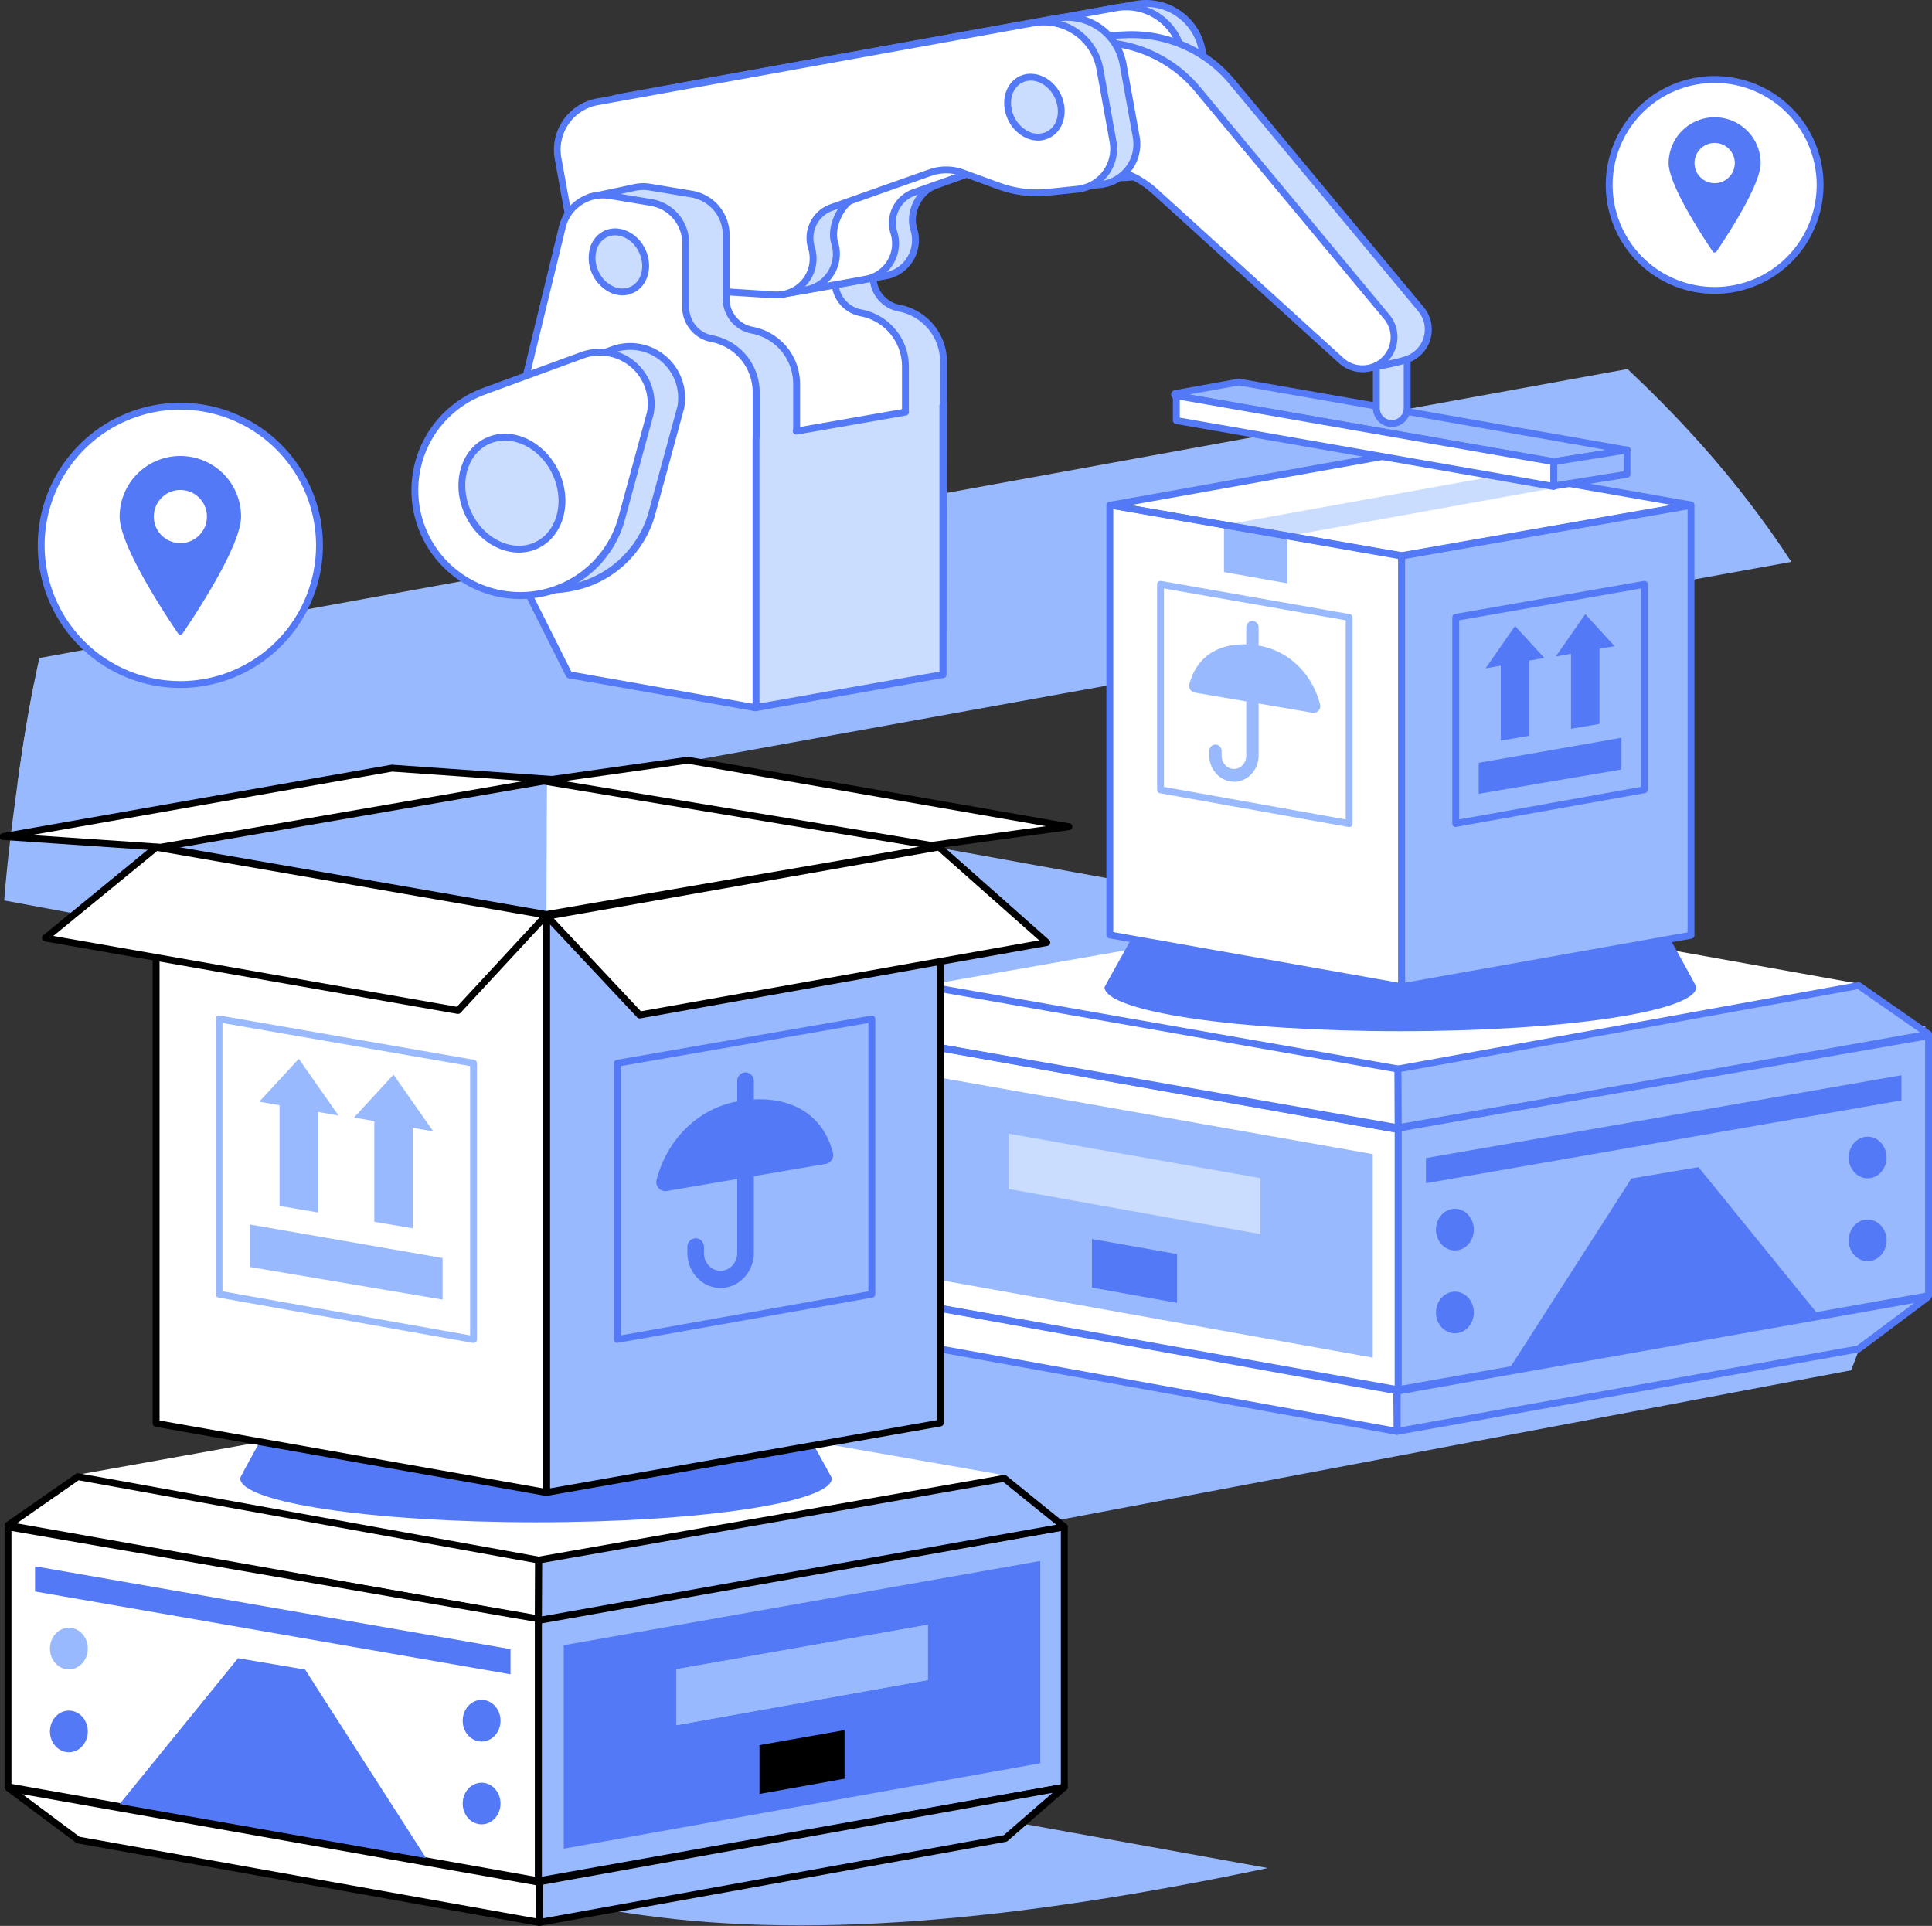 <svg xmlns="http://www.w3.org/2000/svg" viewBox="0 0 843.21 840.46"><rect x="0" y="0" width="843.21" height="840.46" fill="#333333" stroke="none"/><defs><style>.cls-1{fill:#99b9ff;}.cls-2{fill:#fff;}.cls-3{fill:#5479f7;}.cls-4{fill:#caddff;}</style></defs><g id="Layer_2" data-name="Layer 2"><g id="Illustration"><g id="Warehouse_robotization" data-name="Warehouse robotization"><path class="cls-1" d="M825.43,546a393.09,393.09,0,0,0,14.86-98.14L14.82,298.45c-4.17,21.07-6.63,39.15-8.36,52.3-1.38,10.57-3.27,25-4.63,42.21Z"/><path class="cls-1" d="M84.4,730.37c98.09,117.9,246.56,131.7,468.93,84.86Z"/><path class="cls-1" d="M828.77,531.1l-64.48-25.42L33.86,645.13c10.79,26.64,24.77,52.3,42.81,75.63q5.33,6.9,10.87,13.34L807.9,598A467.19,467.19,0,0,0,828.77,531.1Z"/><path class="cls-1" d="M7.64,342,129.1,363.2l652.72-118c-24.74-38-52.22-66-71.51-84.16L17.15,287.17C12.51,308.51,9.64,327.35,7.64,342Z"/><path class="cls-2" d="M810.28,430.39,609.63,465.47,406.93,430a.26.26,0,0,1,0-.52l205-35.89,198.33,35.53A.67.67,0,0,1,810.28,430.39Z"/><polygon class="cls-1" points="610.2 492.38 610.08 466.51 811.2 430.09 841.71 451.32 610.2 492.38"/><polygon class="cls-1" points="841.34 566.07 811.08 588.69 609.75 624.65 609.84 607.13 841.34 566.07"/><polygon class="cls-1" points="610.2 606.49 610.2 492.13 841.71 452.01 841.71 565.43 610.2 606.49"/><path class="cls-3" d="M610.2,493.88a1.5,1.5,0,0,1-1.5-1.49l-.12-25.87a1.5,1.5,0,0,1,1.23-1.48l201.12-36.42a1.5,1.5,0,0,1,1.13.24l30.51,21.23a1.5,1.5,0,0,1-.6,2.71L610.46,493.86A1.1,1.1,0,0,1,610.2,493.88Zm1.39-26.12.1,22.83,226.18-40.11-27-18.8Z"/><path class="cls-3" d="M609.75,626.15a1.49,1.49,0,0,1-1.5-1.51l.09-17.52a1.49,1.49,0,0,1,1.23-1.47l231.51-41.06a1.5,1.5,0,0,1,1.16,2.68L812,589.89a1.56,1.56,0,0,1-.63.28L610,626.13Zm1.58-17.77-.07,14.48,199.2-35.59,24.93-18.62Z"/><path class="cls-3" d="M610.2,608a1.5,1.5,0,0,1-1.5-1.5V492.13a1.51,1.51,0,0,1,1.25-1.48l231.51-40.12a1.54,1.54,0,0,1,1.22.33,1.51,1.51,0,0,1,.53,1.15V565.43a1.5,1.5,0,0,1-1.24,1.48L610.46,608A1.1,1.1,0,0,1,610.2,608Zm1.5-114.6V604.7l228.51-40.52V453.79Z"/><polygon class="cls-2" points="610.2 606.49 610.2 492.13 380.7 451.96 380.7 565.63 610.2 606.49"/><polygon class="cls-1" points="550.05 538.57 550.05 514.15 440.24 494.74 440.24 518.87 550.05 538.57"/><polygon class="cls-1" points="599.13 592.47 599.13 503.66 391.15 466.9 391.15 555.18 599.13 592.47"/><polygon class="cls-4" points="550.05 538.57 550.05 514.15 440.24 494.74 440.24 518.87 550.05 538.57"/><polygon class="cls-3" points="513.71 568.58 513.71 547.27 476.58 540.71 476.58 561.92 513.71 568.58"/><polygon class="cls-3" points="659.19 596.62 712.01 514.3 741.29 509.34 792.99 573 659.19 596.62"/><polygon class="cls-2" points="610.2 492.88 610.08 466.51 406.86 430.83 380.7 452.02 610.2 492.88"/><path class="cls-3" d="M610.2,494.38l-.26,0L380.44,453.5a1.52,1.52,0,0,1-1.19-1.11,1.49,1.49,0,0,1,.51-1.54l26.16-21.18a1.49,1.49,0,0,1,1.2-.32L610.34,465a1.48,1.48,0,0,1,1.24,1.47l.12,26.36a1.49,1.49,0,0,1-1.5,1.51Zm-226-43.26,224.49,40-.1-23.32L407.28,432.43Z"/><polygon class="cls-2" points="609.75 624.65 609.59 606.93 380.7 565.63 406.42 587.99 609.75 624.65"/><path class="cls-3" d="M610.2,608a1.14,1.14,0,0,1-.26,0l-229.5-40.86a1.5,1.5,0,0,1-1.24-1.48V452a1.52,1.52,0,0,1,.54-1.15,1.54,1.54,0,0,1,1.22-.33l229.5,40.17a1.5,1.5,0,0,1,1.24,1.48V606.49a1.48,1.48,0,0,1-.53,1.15A1.52,1.52,0,0,1,610.2,608Zm-228-43.61L608.7,604.7V493.39L382.2,453.74Z"/><path class="cls-3" d="M610.2,494.38l-.26,0L380.44,453.5a1.5,1.5,0,0,1,.52-3L610.47,491.4a1.5,1.5,0,0,1-.27,3Z"/><path class="cls-3" d="M609.75,626.15l-.27,0L406.16,589.47a1.48,1.48,0,0,1-.72-.35l-25.72-22.36a1.49,1.49,0,0,1,1.25-2.6l228.88,41.3a1.51,1.51,0,0,1,1.24,1.46l.16,17.72a1.51,1.51,0,0,1-.54,1.16A1.48,1.48,0,0,1,609.75,626.15ZM407.1,586.59l201.13,36.26-.13-14.66L385.8,568.08Z"/><ellipse class="cls-3" cx="634.98" cy="536.61" rx="8.26" ry="9.09"/><ellipse class="cls-3" cx="634.98" cy="572.76" rx="8.26" ry="9.09"/><ellipse class="cls-3" cx="815.12" cy="505.14" rx="8.26" ry="9.09"/><ellipse class="cls-3" cx="815.12" cy="541.29" rx="8.26" ry="9.09"/><polygon class="cls-3" points="622.36 516.36 829.88 480.21 829.88 469.23 622.36 505.38 622.36 516.36"/><path class="cls-3" d="M482.08,430.76c0,10.64,57.81,19.26,129.13,19.26s129.12-8.62,129.12-19.26c0-.59-12.19-22.37-12.19-22.37s-49.54,3.1-116.93,3.1c-70.15,0-117.29-2-117.29-2S482.08,430.58,482.08,430.76Z"/><ellipse class="cls-3" cx="611.21" cy="410.34" rx="116.39" ry="17.37"/><path class="cls-2" d="M484.9,220.45l126.88,22.18,125.86-22a.16.16,0,0,0,0-.32L610.34,198Z"/><polygon class="cls-4" points="658.13 206.77 534.75 229.04 562.45 233.88 685.89 211.56 658.13 206.77"/><polygon class="cls-2" points="611.76 430.62 611.76 242.45 484.38 220.37 484.38 408.03 611.76 430.62"/><polygon class="cls-1" points="561.94 254.57 561.94 233.66 534.2 228.85 534.2 249.65 561.94 254.57"/><path class="cls-3" d="M611.76,432.12l-.26,0L484.12,409.5a1.49,1.49,0,0,1-1.24-1.47V220.37a1.51,1.51,0,0,1,1.76-1.48L612,241a1.5,1.5,0,0,1,1.25,1.48V430.62a1.52,1.52,0,0,1-.54,1.15A1.48,1.48,0,0,1,611.76,432.12ZM485.88,406.77l124.38,22.06V243.71L485.88,222.15Z"/><path class="cls-1" d="M588.83,360.9l-.27,0-82.33-14.74a1.51,1.51,0,0,1-1.23-1.48V255a1.5,1.5,0,0,1,1.76-1.48L589.09,268a1.5,1.5,0,0,1,1.24,1.48v90a1.5,1.5,0,0,1-1.5,1.5ZM508,343.39l79.33,14.21V270.7L508,256.81Z"/><path class="cls-1" d="M538.49,341.11h-.1a10.55,10.55,0,0,1-7.46-3.38,11.68,11.68,0,0,1-3.16-8.09v-1.91a2.76,2.76,0,0,1,2.7-2.8,2.61,2.61,0,0,1,1.93.85,2.8,2.8,0,0,1,.77,2v2a6,6,0,0,0,1.6,4.12,5.19,5.19,0,0,0,3.8,1.67h0a5.19,5.19,0,0,0,3.74-1.67,6,6,0,0,0,1.6-4.12l0-56a2.84,2.84,0,0,1,.92-2.1,2.62,2.62,0,0,1,2.05-.68,2.82,2.82,0,0,1,2.43,2.85v55.86a11.76,11.76,0,0,1-3.17,8.1,10.51,10.51,0,0,1-7.5,3.37h-.21Z"/><path class="cls-1" d="M521.43,302.24a2.94,2.94,0,0,1-2.34-3.63c3.83-14.66,16.73-19.2,30.48-16.82,13.22,2.29,23.23,12.6,26.56,25.6a2.93,2.93,0,0,1-3.3,3.66Z"/><polygon class="cls-1" points="611.76 430.62 611.76 242.45 738.03 220.34 738.03 408.14 611.76 430.62"/><path class="cls-3" d="M611.76,432.12a1.48,1.48,0,0,1-1-.35,1.52,1.52,0,0,1-.54-1.15V242.45A1.49,1.49,0,0,1,611.5,241l126.27-22.1a1.51,1.51,0,0,1,1.23.32,1.54,1.54,0,0,1,.53,1.15v187.8a1.49,1.49,0,0,1-1.24,1.47L612,432.09A1.15,1.15,0,0,1,611.76,432.12Zm1.5-188.41V428.83l123.27-21.95V222.13Z"/><polygon class="cls-3" points="707.67 321.96 707.67 335.8 645.37 346.41 645.37 332.88 707.67 321.96"/><polygon class="cls-3" points="648.37 291.66 661.23 273.17 674.02 287.14 667.46 288.29 667.46 321.08 655.01 323.2 655.01 290.47 648.37 291.66"/><polygon class="cls-3" points="679.01 286.5 691.88 268.01 704.67 281.98 698.1 283.13 698.1 315.92 685.66 318.04 685.66 285.31 679.01 286.5"/><path class="cls-3" d="M635.35,360.9a1.5,1.5,0,0,1-1.5-1.5v-90a1.5,1.5,0,0,1,1.24-1.48l82.34-14.41a1.49,1.49,0,0,1,1.75,1.48v89.62a1.51,1.51,0,0,1-1.23,1.48l-82.33,14.74Zm1.5-90.2v86.9l79.33-14.21V256.81Z"/><path class="cls-3" d="M611.78,244.13l-.26,0L484.65,221.93a1.5,1.5,0,0,1,0-3L610.08,196.5a1.3,1.3,0,0,1,.52,0l127.3,22.3a1.66,1.66,0,0,1,0,3.27L612,244.11Zm-118.27-23.7,118.27,20.68,118.08-20.69L610.35,199.5Z"/><path class="cls-4" d="M347.77,72l18.08,3a18.13,18.13,0,0,1,15.2,17.89v27.85a13.92,13.92,0,0,0,11.35,13.69,23.81,23.81,0,0,1,19.4,23.4l-.23,136.55L296.13,213.48l28-139.5S343.75,71.38,347.77,72Z"/><path class="cls-3" d="M411.57,295.89a1.52,1.52,0,0,1-.87-.27L295.26,214.71a1.54,1.54,0,0,1-.61-1.53l28-139.5A1.49,1.49,0,0,1,324,72.49c2-.27,19.94-2.61,24.06-1.93l18.08,3A19.57,19.57,0,0,1,382.55,92.9v27.85A12.44,12.44,0,0,0,392.67,133a25.33,25.33,0,0,1,20.63,24.87l-.23,136.55a1.53,1.53,0,0,1-.81,1.33A1.56,1.56,0,0,1,411.57,295.89ZM297.79,212.81l112.28,78.7.23-133.67a22.32,22.32,0,0,0-18.18-21.92,15.43,15.43,0,0,1-12.57-15.17V92.9A16.58,16.58,0,0,0,365.6,76.49l-18.07-3c-2.93-.48-16.08,1-22.12,1.81Z"/><path class="cls-2" d="M331.15,74.12l18.07,3A18.12,18.12,0,0,1,364.42,95v27.85a13.93,13.93,0,0,0,11.36,13.69,23.8,23.8,0,0,1,19.39,23.4V287.23l-81.63-4-34-67.66L310.59,87.73A18.13,18.13,0,0,1,331.15,74.12Z"/><path class="cls-3" d="M395.17,288.73h-.07l-81.64-4a1.47,1.47,0,0,1-1.26-.82l-34-67.67a1.47,1.47,0,0,1-.11-1L309.13,87.38a19.72,19.72,0,0,1,22.26-14.74l18.08,3A19.56,19.56,0,0,1,365.92,95v27.85a12.44,12.44,0,0,0,10.13,12.22,25.32,25.32,0,0,1,20.62,24.87V287.23a1.47,1.47,0,0,1-.46,1.08A1.49,1.49,0,0,1,395.17,288.73Zm-80.69-7,79.19,3.88V159.92A22.31,22.31,0,0,0,375.5,138a15.44,15.44,0,0,1-12.58-15.17V95A16.57,16.57,0,0,0,349,78.57l-18.07-3A16.72,16.72,0,0,0,312,88.09l-31,127.29Z"/><path class="cls-1" d="M513.4,172.7l164.71,28.79,32-5.11L540.65,166.7l-27.26,4.92A.55.55,0,0,0,513.4,172.7Z"/><path class="cls-3" d="M678.11,203a1.06,1.06,0,0,1-.25,0l-164.72-28.8h0a2,2,0,0,1,0-4l27.25-4.93a1.57,1.57,0,0,1,.53,0l169.5,29.68a1.5,1.5,0,0,1,1.24,1.49,1.49,1.49,0,0,1-1.26,1.47l-32,5.11A1,1,0,0,1,678.11,203ZM519,172.14,678.13,200l22.93-3.66L540.65,168.22Z"/><polygon class="cls-1" points="710.15 206.97 678.12 212.08 678.12 201.49 710.15 196.38 710.15 206.97"/><path class="cls-3" d="M678.11,213.58a1.46,1.46,0,0,1-1-.36,1.51,1.51,0,0,1-.53-1.14V201.49a1.51,1.51,0,0,1,1.27-1.48l32-5.11a1.49,1.49,0,0,1,1.73,1.48V207a1.49,1.49,0,0,1-1.26,1.48l-32,5.11A1,1,0,0,1,678.11,213.58Zm1.5-10.81v7.55l29-4.63v-7.55Zm30.54,4.2h0Z"/><polygon class="cls-2" points="678.12 212.3 513.4 183.51 513.4 172.7 678.12 201.49 678.12 212.3"/><path class="cls-3" d="M678.11,213.8a1.06,1.06,0,0,1-.25,0L513.14,185a1.48,1.48,0,0,1-1.24-1.47V172.7a1.48,1.48,0,0,1,.53-1.15,1.46,1.46,0,0,1,1.22-.33L678.37,200a1.48,1.48,0,0,1,1.24,1.47V212.3a1.49,1.49,0,0,1-1.5,1.5ZM514.9,182.25l161.71,28.27v-7.77L514.9,174.48Z"/><path class="cls-4" d="M607.42,184.81a6.71,6.71,0,0,0,6.72-6.71V152.29H600.7V178.1A6.71,6.71,0,0,0,607.42,184.81Z"/><path class="cls-3" d="M607.42,186.31a8.22,8.22,0,0,1-8.22-8.21V152.29a1.5,1.5,0,0,1,1.5-1.5h13.44a1.5,1.5,0,0,1,1.5,1.5V178.1A8.22,8.22,0,0,1,607.42,186.31Zm-5.22-32.52V178.1a5.22,5.22,0,0,0,10.44,0V153.79Z"/><path class="cls-4" d="M339.5,126.28a4.85,4.85,0,0,0,4.56,1.66c9.36-1.65,42.55-7.51,44-7.92a15.9,15.9,0,0,0,10.78-20c-2.27-7.29,2.27-16.54,9.46-19.08l42.3-15.3c4.6-1.62,9.71,0,14.28,1.7l15.74,5.77a48.51,48.51,0,0,0,21.69,2.7l12.48-1.3a17.76,17.76,0,0,0,15.65-20.83l-5.74-31.75a24.86,24.86,0,0,0-28.89-20L305.42,36.33a21.3,21.3,0,0,0-17.17,24.75Z"/><path class="cls-3" d="M343.22,129.51a6.41,6.41,0,0,1-4.87-2.26l0,0L287.07,62a1.65,1.65,0,0,1-.3-.66,22.82,22.82,0,0,1,18.38-26.5L495.53.42a26.39,26.39,0,0,1,30.62,21.25l5.75,31.76a19.29,19.29,0,0,1-17,22.59l-12.48,1.29a50.31,50.31,0,0,1-22.36-2.78l-15.74-5.77c-4.49-1.64-9.21-3.13-13.27-1.69L408.79,82.36c-6.44,2.27-10.59,10.64-8.54,17.22A17.24,17.24,0,0,1,399,113a17.56,17.56,0,0,1-10.51,8.49c-1.46.41-31.35,5.7-44.13,7.95A6.8,6.8,0,0,1,343.22,129.51Zm-2.55-4.18a3.32,3.32,0,0,0,3.13,1.13c19.42-3.42,42.55-7.54,43.83-7.88a14.45,14.45,0,0,0,8.69-7,14.21,14.21,0,0,0,1.06-11.08c-2.53-8.14,2.43-18.12,10.4-20.94l42.29-15.29c5-1.77,10.31-.13,15.31,1.7l15.74,5.77a47.27,47.27,0,0,0,21,2.62L514.62,73A16.28,16.28,0,0,0,529,54L523.2,22.21A23.37,23.37,0,0,0,496.06,3.38L305.69,37.8a19.81,19.81,0,0,0-16,22.65Z"/><path class="cls-2" d="M346.16,127.52c13.34-2.36,32.11-5.7,33.18-6a15.9,15.9,0,0,0,10.78-20,14.18,14.18,0,0,1,8.82-17.59l43-15.17a21,21,0,0,1,14.19.09l15.74,5.77a48.65,48.65,0,0,0,21.69,2.7L506.07,76a17.76,17.76,0,0,0,15.65-20.83L516,23.43a24.86,24.86,0,0,0-28.89-20L296.72,37.81a21.31,21.31,0,0,0-17.17,24.76S341.63,128.32,346.16,127.52Z"/><path class="cls-3" d="M346,129c-1.59,0-6.12-2.36-35.93-32.64-15.92-16.17-31.48-32.64-31.63-32.8a1.57,1.57,0,0,1-.39-.77,22.81,22.81,0,0,1,18.39-26.49L486.83,1.91a26.35,26.35,0,0,1,30.62,21.25l5.75,31.75a19.27,19.27,0,0,1-17,22.59l-12.48,1.3A50.17,50.17,0,0,1,471.39,76l-15.74-5.76a19.56,19.56,0,0,0-13.18-.08l-43,15.17a12.64,12.64,0,0,0-7.89,15.73,17.24,17.24,0,0,1-1.29,13.4A17.51,17.51,0,0,1,379.75,123c-.88.26-12.1,2.29-33.33,6A2.35,2.35,0,0,1,346,129Zm.14-1.52h0ZM281,61.87C303.77,86,341.16,124.3,346.1,126c28.37-5,32.41-5.83,32.83-5.94a14.45,14.45,0,0,0,8.69-7A14.21,14.21,0,0,0,388.68,102a15.64,15.64,0,0,1,9.76-19.45l43-15.17a22.57,22.57,0,0,1,15.21.09l15.74,5.77a47.28,47.28,0,0,0,21,2.61l12.48-1.29a16.28,16.28,0,0,0,14.33-19.07L514.5,23.69A23.37,23.37,0,0,0,487.36,4.86L297,39.29a19.81,19.81,0,0,0-16,22.58Z"/><path class="cls-4" d="M537.55,35.51l82.65,99.42a13.81,13.81,0,0,1-.64,18.37,13.57,13.57,0,0,1-3.9,2.86c-4.94,2.42-20.5,4.67-20.5,4.67L519,80.22a40.79,40.79,0,0,0-27.6-10.58l-22.78.1a26.77,26.77,0,0,1-1.28-53.52l24.21-1.06A56.6,56.6,0,0,1,537.55,35.51Z"/><path class="cls-3" d="M595.16,162.33a1.53,1.53,0,0,1-1.09-.47L518,81.3a39.21,39.21,0,0,0-26.37-10.17h-.17l-22.78.1h-.13a28.27,28.27,0,0,1-1.23-56.52l24.22-1.05A58.38,58.38,0,0,1,538.7,34.56L621.35,134a15.31,15.31,0,0,1-5,23.54c-5.1,2.5-20.3,4.71-20.94,4.81ZM491.62,68.13a42.22,42.22,0,0,1,28.43,11l.08.08,75.59,80c3.16-.48,15.21-2.42,19.28-4.41a12.33,12.33,0,0,0,4-18.93L536.39,36.47a55.37,55.37,0,0,0-44.73-19.81l-24.22,1.06a25.27,25.27,0,0,0,1.1,50.52h.11l22.78-.1Z"/><path class="cls-2" d="M522.59,38.84l82.65,99.42a13.81,13.81,0,0,1-19.9,19.05L504.08,83.55A40.75,40.75,0,0,0,476.48,73l-22.78.1a26.77,26.77,0,0,1-1.28-53.52l24.21-1.05A56.57,56.57,0,0,1,522.59,38.84Z"/><path class="cls-3" d="M594.62,162.43a15.27,15.27,0,0,1-10.29-4L503.07,84.66a39.09,39.09,0,0,0-26.58-10.2l-22.78.1h-.13A28.27,28.27,0,0,1,452.35,18L476.57,17a58.43,58.43,0,0,1,47.17,20.89h0l82.65,99.42a15.34,15.34,0,0,1-11.77,25.13Zm-118-91a42.18,42.18,0,0,1,28.43,11l81.25,73.76a12.31,12.31,0,0,0,17.74-17L521.43,39.8A55.33,55.33,0,0,0,476.7,20L452.48,21a25.27,25.27,0,0,0,1.21,50.52l22.78-.1Z"/><path class="cls-4" d="M263.5,121.23l84.6,5.41a15.88,15.88,0,0,0,16.18-20.57c-2.26-7.28,3-18,10.2-20.5l41.78-13.78c4.6-1.62,9.49-.07,14.07,1.61l15.74,5.77a48.51,48.51,0,0,0,21.69,2.7l12.48-1.3a17.77,17.77,0,0,0,15.65-20.83L490.15,28A24.87,24.87,0,0,0,461.26,8L270.89,42.37a21.3,21.3,0,0,0-17.17,24.76Z"/><path class="cls-3" d="M349.12,128.18c-.37,0-.74,0-1.11,0l-84.61-5.41A1.51,1.51,0,0,1,262,121.5l-9.78-54.1a22.8,22.8,0,0,1,18.38-26.5L461,6.47a26.4,26.4,0,0,1,30.63,21.25l5.74,31.75a19.26,19.26,0,0,1-17,22.59l-12.48,1.3a50.37,50.37,0,0,1-22.37-2.78l-15.74-5.77c-4.54-1.67-9-3-13.05-1.6L375,87c-6.31,2.22-11.25,12.15-9.23,18.63a17.39,17.39,0,0,1-16.6,22.55Zm-84.35-8.37,83.43,5.34a14.38,14.38,0,0,0,14.65-18.63C360.34,98.45,366.06,87,374,84.16l41.81-13.79c5-1.76,10.18-.16,15,1.62l15.75,5.77a47.27,47.27,0,0,0,21,2.62l12.48-1.3A16.26,16.26,0,0,0,494.41,60l-5.74-31.75A23.39,23.39,0,0,0,461.53,9.42L271.16,43.85a19.81,19.81,0,0,0-16,23Z"/><path class="cls-2" d="M253.38,123.26l84.6,5.41a15.88,15.88,0,0,0,16.18-20.57A14.18,14.18,0,0,1,363,90.51l43-15.17a21,21,0,0,1,14.19.09L436,81.19a48.51,48.51,0,0,0,21.69,2.7l12.48-1.29a17.76,17.76,0,0,0,15.64-20.83L480,30a24.85,24.85,0,0,0-28.88-20L260.76,44.4a21.31,21.31,0,0,0-17.17,24.75Z"/><path class="cls-3" d="M339,130.2l-1.12,0-84.6-5.41a1.51,1.51,0,0,1-1.38-1.23l-9.78-54.11a22.8,22.8,0,0,1,18.38-26.5L450.87,8.5A26.39,26.39,0,0,1,481.5,29.75l5.74,31.75a19.26,19.26,0,0,1-17,22.59l-12.48,1.29a50.2,50.2,0,0,1-22.36-2.78l-15.74-5.77a19.56,19.56,0,0,0-13.18-.08l-43,15.18a12.63,12.63,0,0,0-7.89,15.72A17.37,17.37,0,0,1,339,130.2Zm-84.36-8.36,83.43,5.33a14.38,14.38,0,0,0,14.66-18.63,15.62,15.62,0,0,1,9.76-19.44l43-15.18a22.54,22.54,0,0,1,15.2.1l15.74,5.76a47.29,47.29,0,0,0,21,2.62L470,81.1A16.25,16.25,0,0,0,484.29,62l-5.74-31.75A23.4,23.4,0,0,0,451.4,11.45L261,45.88a19.78,19.78,0,0,0-16,23Z"/><ellipse class="cls-4" cx="451.47" cy="46.77" rx="11.26" ry="13.46" transform="matrix(0.9, -0.43, 0.43, 0.9, 23.61, 198.25)"/><path class="cls-3" d="M453.08,61.36a12.83,12.83,0,0,1-5.35-1.21,16.33,16.33,0,0,1-7.79-7.91c-3.54-7.45-1.25-16,5.11-19s14.4.59,17.94,8,1.25,16-5.1,19A11.19,11.19,0,0,1,453.08,61.36Zm-3.23-26.19a8.18,8.18,0,0,0-3.52.79c-4.86,2.31-6.51,9-3.68,15h0A13.26,13.26,0,0,0,449,57.42a8.84,8.84,0,0,0,7.61.15c4.86-2.31,6.51-9,3.68-15C458.1,38,453.89,35.17,449.85,35.17Z"/><path class="cls-4" d="M283.64,81.69l18.08,3a18.13,18.13,0,0,1,15.2,17.89V130.4a13.93,13.93,0,0,0,11.35,13.69,23.81,23.81,0,0,1,19.4,23.4V305.21l-18.5,3.63L232,223.13,257.56,85.94s12.66-2.62,19.24-4.07A18,18,0,0,1,283.64,81.69Z"/><path class="cls-3" d="M329.17,310.34a1.48,1.48,0,0,1-1-.38L231,224.25a1.51,1.51,0,0,1-.49-1.4L256.09,85.67a1.49,1.49,0,0,1,1.17-1.2c.13,0,12.72-2.63,19.21-4.06a19.5,19.5,0,0,1,7.42-.2l18.07,3a19.56,19.56,0,0,1,16.46,19.37V130.4a12.44,12.44,0,0,0,10.13,12.22,25.32,25.32,0,0,1,20.62,24.87V305.21a1.51,1.51,0,0,1-1.21,1.48l-18.5,3.62A1.36,1.36,0,0,1,329.17,310.34Zm-95.54-87.78,96,84.66L346.17,304V167.49A22.32,22.32,0,0,0,328,145.57a15.44,15.44,0,0,1-12.57-15.17V102.55a16.58,16.58,0,0,0-13.95-16.41l-18.07-3a16.38,16.38,0,0,0-6.28.17c-5.44,1.2-15.15,3.22-18.27,3.86Z"/><path class="cls-2" d="M266,85.36l18.07,3a18.14,18.14,0,0,1,15.2,17.9v27.85a13.93,13.93,0,0,0,11.35,13.69A23.8,23.8,0,0,1,330,171.16V308.89l-81.64-14.42-22.93-45.61a67.18,67.18,0,0,1-5.27-46.06L245.44,99A18.15,18.15,0,0,1,266,85.36Z"/><path class="cls-3" d="M330,310.39l-.26,0L248.13,296a1.54,1.54,0,0,1-1.08-.81l-22.93-45.6a68.72,68.72,0,0,1-5.38-47.09L244,98.62a19.74,19.74,0,0,1,22.27-14.74l18.07,3a19.57,19.57,0,0,1,16.46,19.38v27.85a12.43,12.43,0,0,0,10.13,12.21,25.33,25.33,0,0,1,20.62,24.87V308.89A1.52,1.52,0,0,1,331,310,1.48,1.48,0,0,1,330,310.39Zm-80.64-17.27,79.14,14V171.16a22.33,22.33,0,0,0-18.18-21.92,15.44,15.44,0,0,1-12.57-15.16V106.23a16.58,16.58,0,0,0-13.94-16.42l-18.08-3A16.71,16.71,0,0,0,246.9,99.33L221.65,203.16a65.72,65.72,0,0,0,5.15,45Z"/><path class="cls-4" d="M259.92,119.13c3.19,6.72,10.33,10,15.95,7.33s7.59-10.28,4.4-17-10.34-10-15.95-7.33S256.73,112.42,259.92,119.13Z"/><path class="cls-3" d="M271.71,128.9a12.85,12.85,0,0,1-5.35-1.22,16.9,16.9,0,0,1-9-18.94,11.87,11.87,0,0,1,6.31-8c6.36-3,14.41.59,17.95,8s1.25,16-5.1,19A11.19,11.19,0,0,1,271.71,128.9Zm-3.23-26.19a8.17,8.17,0,0,0-3.52.78,8.89,8.89,0,0,0-4.69,6,13.29,13.29,0,0,0,1,9h0a13.26,13.26,0,0,0,6.33,6.46,8.9,8.9,0,0,0,7.62.16c4.86-2.31,6.51-9,3.68-15C276.73,105.52,272.52,102.71,268.48,102.71Z"/><path class="cls-4" d="M297.17,177.61l-12.49,45.88c-9.86,36.22-56.65,46-80.16,16.71a46,46,0,0,1,20-71.93l42.83-15.7A22.45,22.45,0,0,1,297.17,177.61Z"/><path class="cls-3" d="M239.94,258.92A47.49,47.49,0,0,1,224,166.86l42.82-15.7a23.94,23.94,0,0,1,31.82,26.71.5.5,0,0,1,0,.13l-12.49,45.88a46.63,46.63,0,0,1-36.1,34A49,49,0,0,1,239.94,258.92Zm35.2-106.25a21.14,21.14,0,0,0-7.29,1.31L225,169.68a44.45,44.45,0,1,0,58.2,53.41l12.47-45.81a21,21,0,0,0-20.56-24.61Zm22,24.94h0Z"/><path class="cls-2" d="M283.87,180.1,271.38,226c-9.86,36.22-56.64,46-80.16,16.72a46,46,0,0,1,20-71.94L254,155.06A22.45,22.45,0,0,1,283.87,180.1Z"/><path class="cls-3" d="M226.64,261.42a47.49,47.49,0,0,1-15.94-92.07l42.82-15.7a24,24,0,0,1,31.82,26.72.69.69,0,0,1,0,.13l-12.49,45.87a46.65,46.65,0,0,1-36.1,34A49.22,49.22,0,0,1,226.64,261.42Zm35.2-106.26a21.14,21.14,0,0,0-7.29,1.31l-42.82,15.7a44.46,44.46,0,1,0,58.2,53.41l12.47-45.81a21,21,0,0,0-20.56-24.61Zm22,24.94h0Z"/><ellipse class="cls-4" cx="223.42" cy="215.21" rx="21.03" ry="25.14" transform="translate(-70.74 116.69) rotate(-25.41)"/><path class="cls-3" d="M226.47,241.15c-9.18,0-18.6-6.16-23.4-16.27-6.31-13.27-2.31-28.4,8.91-33.73s25.48,1.13,31.79,14.4,2.3,28.4-8.92,33.73A19.39,19.39,0,0,1,226.47,241.15Zm-20.69-17.56c5.59,11.78,18.05,17.6,27.78,13s13.09-18,7.5-29.74-18.06-17.59-27.79-13S200.18,211.82,205.78,223.59Z"/><polygon class="cls-4" points="330.03 308.81 330.03 191.22 411.56 177.04 411.56 294.39 330.03 308.81"/><path class="cls-3" d="M347.63,189.64a1.5,1.5,0,0,1-.25-3l47.56-8.32a1.5,1.5,0,0,1,.51,3l-47.56,8.32A1.1,1.1,0,0,1,347.63,189.64Z"/><path class="cls-3" d="M330,310.31a1.5,1.5,0,0,1-1-.35,1.48,1.48,0,0,1-.53-1.15V191.22a1.5,1.5,0,0,1,3,0V307l78.54-13.89V177a1.5,1.5,0,0,1,3,0V294.39a1.51,1.51,0,0,1-1.24,1.48l-81.54,14.42Z"/><path class="cls-2" d="M34.9,644.7l200.65,35.08,202.7-35.51a.26.26,0,0,0,0-.51l-205-35.9L34.9,643.4A.66.66,0,0,0,34.9,644.7Z"/><polygon class="cls-2" points="234.97 706.69 235.1 680.82 33.98 644.4 3.46 665.63 234.97 706.69"/><path d="M235,708.19a1.18,1.18,0,0,1-.26,0L3.2,667.11a1.5,1.5,0,0,1-.59-2.71l30.51-21.23a1.49,1.49,0,0,1,1.12-.24l201.12,36.42a1.5,1.5,0,0,1,1.24,1.48l-.13,25.87a1.51,1.51,0,0,1-.53,1.15A1.57,1.57,0,0,1,235,708.19ZM7.3,664.79l226.18,40.12.11-22.83L34.32,646Z"/><polygon class="cls-2" points="3.83 780.38 34.1 803 235.43 838.96 235.34 821.44 3.83 780.38"/><path d="M235.43,840.46a1.1,1.1,0,0,1-.26,0l-201.33-36a1.53,1.53,0,0,1-.64-.28L2.93,781.58a1.5,1.5,0,0,1-.47-1.8,1.49,1.49,0,0,1,1.63-.88L235.6,820a1.49,1.49,0,0,1,1.24,1.47l.09,17.53a1.49,1.49,0,0,1-1.5,1.5ZM34.72,801.59l199.2,35.58-.07-14.47L9.79,783Z"/><polygon class="cls-2" points="234.97 820.8 234.97 706.44 3.46 666.32 3.46 779.74 234.97 820.8"/><path d="M235,822.3a1.18,1.18,0,0,1-.26,0L3.2,781.22A1.5,1.5,0,0,1,2,779.74V666.32a1.51,1.51,0,0,1,.53-1.15,1.53,1.53,0,0,1,1.22-.33L235.23,705a1.5,1.5,0,0,1,1.24,1.48V820.8a1.48,1.48,0,0,1-.53,1.15A1.5,1.5,0,0,1,235,822.3ZM5,778.49,233.47,819V707.71L5,668.1Z"/><polygon class="cls-1" points="234.97 820.8 234.97 706.44 464.48 666.27 464.48 779.94 234.97 820.8"/><path d="M235,822.3a1.5,1.5,0,0,1-1.5-1.5V706.44a1.49,1.49,0,0,1,1.25-1.47l229.5-40.18a1.54,1.54,0,0,1,1.22.33,1.52,1.52,0,0,1,.54,1.15V779.94a1.5,1.5,0,0,1-1.24,1.48l-229.5,40.86A1.23,1.23,0,0,1,235,822.3Zm1.5-114.6V819L463,778.69V668.06Z"/><polygon class="cls-3" points="246.04 806.78 246.04 717.98 454.03 681.21 454.03 769.49 246.04 806.78"/><polygon class="cls-1" points="295.13 752.88 295.13 728.46 404.94 709.05 404.94 733.18 295.13 752.88"/><polygon class="cls-1" points="295.13 752.88 295.13 728.46 404.94 709.05 404.94 733.18 295.13 752.88"/><polygon points="331.47 782.89 331.47 761.59 368.6 755.02 368.6 776.23 331.47 782.89"/><polygon class="cls-3" points="185.99 810.93 133.16 728.61 103.89 723.65 52.19 787.3 185.99 810.93"/><polygon class="cls-1" points="234.97 707.19 235.1 680.82 438.31 645.14 464.48 666.33 234.97 707.19"/><path d="M235,708.69a1.48,1.48,0,0,1-1-.35,1.52,1.52,0,0,1-.54-1.16l.13-26.36a1.48,1.48,0,0,1,1.24-1.47l203.21-35.68a1.47,1.47,0,0,1,1.21.31l26.16,21.18a1.49,1.49,0,0,1,.51,1.54,1.52,1.52,0,0,1-1.19,1.11l-229.5,40.86Zm1.62-26.61-.11,23.32,224.5-40L437.9,646.74Z"/><polygon class="cls-1" points="235.43 838.96 235.59 821.25 464.48 779.94 438.75 802.3 235.43 838.96"/><path d="M235.43,840.46a1.49,1.49,0,0,1-1.5-1.51l.16-17.72a1.51,1.51,0,0,1,1.24-1.46l228.88-41.3a1.49,1.49,0,0,1,1.25,2.6l-25.72,22.36a1.52,1.52,0,0,1-.72.35L235.7,840.44A1.23,1.23,0,0,1,235.43,840.46Zm1.65-18L237,837.17,438.08,800.9l21.3-18.51Z"/><ellipse class="cls-3" cx="210.19" cy="750.92" rx="8.26" ry="9.09"/><ellipse class="cls-3" cx="210.19" cy="787.07" rx="8.26" ry="9.09"/><ellipse class="cls-1" cx="30.06" cy="719.45" rx="8.26" ry="9.09"/><ellipse class="cls-3" cx="30.06" cy="755.6" rx="8.26" ry="9.09"/><polygon class="cls-3" points="222.81 730.67 15.29 694.53 15.29 683.54 222.81 719.69 222.81 730.67"/><path class="cls-3" d="M351.26,623.77l-1,.05c-2.94-9.21-53.86-16.53-116.25-16.53-60,0-109.42,6.78-115.7,15.49L117,622.7s-12.19,21.78-12.19,22.37c0,10.64,57.82,19.26,129.13,19.26s129.13-8.62,129.13-19.26C363.1,644.89,351.26,623.77,351.26,623.77Z"/><polygon class="cls-2" points="409.65 369.61 238.47 399.34 67.43 369.57 240.41 339.48 409.65 369.61"/><polygon class="cls-1" points="238.47 399.34 67.43 369.57 238.73 341.02 238.47 399.34"/><polygon class="cls-1" points="238.5 651.31 238.5 399.09 410.36 369.5 410.36 621.03 238.5 651.31"/><path d="M238.5,652.81a1.48,1.48,0,0,1-1-.35,1.52,1.52,0,0,1-.54-1.15V399.09a1.49,1.49,0,0,1,1.25-1.47L410.1,368a1.46,1.46,0,0,1,1.22.33,1.48,1.48,0,0,1,.54,1.14V621a1.51,1.51,0,0,1-1.24,1.48L238.76,652.79ZM240,400.36V649.52l168.86-29.75V371.29Z"/><path class="cls-3" d="M269.44,586.05a1.5,1.5,0,0,1-1.5-1.5V464a1.5,1.5,0,0,1,1.24-1.48l111.08-19.32a1.55,1.55,0,0,1,1.23.33,1.51,1.51,0,0,1,.53,1.15V564.79a1.49,1.49,0,0,1-1.24,1.47L269.7,586A1.1,1.1,0,0,1,269.44,586.05Zm1.5-120.81V582.76L379,563.53V446.44Z"/><path class="cls-3" d="M314.41,562.09h-.13a14.28,14.28,0,0,1-10.06-4.54A15.63,15.63,0,0,1,300,546.7v-2.56a3.69,3.69,0,0,1,3.64-3.74,3.56,3.56,0,0,1,2.6,1.13,3.81,3.81,0,0,1,1,2.63v2.67a7.94,7.94,0,0,0,2.16,5.52,7.07,7.07,0,0,0,5.13,2.24h0a7,7,0,0,0,5.05-2.24,8,8,0,0,0,2.17-5.52l0-75.09a3.83,3.83,0,0,1,1.23-2.82,3.61,3.61,0,0,1,2.77-.91,3.8,3.8,0,0,1,3.27,3.82v74.88a15.63,15.63,0,0,1-4.27,10.85,14.26,14.26,0,0,1-10.11,4.53h-.3Z"/><path class="cls-3" d="M360.38,507.94a3.94,3.94,0,0,0,3.15-4.87c-5.17-19.64-22.57-25.73-41.12-22.53-17.84,3.07-31.34,16.89-35.84,34.31a3.94,3.94,0,0,0,4.45,4.91Z"/><polygon class="cls-2" points="238.5 651.31 238.5 399.09 68.14 369.47 68.14 621.18 238.5 651.31"/><path d="M238.5,652.81l-.26,0L67.88,622.65a1.49,1.49,0,0,1-1.24-1.47V369.47A1.49,1.49,0,0,1,68.39,368l170.37,29.63a1.48,1.48,0,0,1,1.24,1.47V651.31a1.49,1.49,0,0,1-1.5,1.5ZM69.64,619.92,237,649.52V400.36L69.64,371.25Z"/><polygon class="cls-1" points="109.1 534.38 109.1 552.92 193.16 567.15 193.16 549.01 109.1 534.38"/><polygon class="cls-1" points="189.11 493.76 171.75 468.98 154.5 487.71 163.36 489.25 163.36 533.2 180.15 536.04 180.15 492.17 189.11 493.76"/><polygon class="cls-1" points="147.76 486.84 130.41 462.06 113.15 480.79 122.01 482.33 122.01 526.28 138.8 529.13 138.8 485.25 147.76 486.84"/><path class="cls-1" d="M206.67,586.05a1.1,1.1,0,0,1-.26,0L95.33,566.26a1.49,1.49,0,0,1-1.24-1.47V444.66a1.51,1.51,0,0,1,.53-1.15,1.56,1.56,0,0,1,1.23-.33L206.92,462.5a1.5,1.5,0,0,1,1.25,1.48V584.55a1.5,1.5,0,0,1-1.5,1.5ZM97.09,563.53l108.08,19.23V465.24L97.09,446.44Z"/><polygon class="cls-2" points="466.29 360.72 406.48 368.94 236.53 340.75 300.14 331.75 466.29 360.72"/><path d="M406.47,370.45l-.24,0L236.29,342.23a1.52,1.52,0,0,1-1.26-1.5,1.49,1.49,0,0,1,1.29-1.46l63.61-9a1.48,1.48,0,0,1,.47,0l166.15,29a1.5,1.5,0,0,1-.05,3l-59.82,8.22ZM246.41,340.87,406.5,367.43l50.05-6.88L300.12,333.27Z"/><polygon class="cls-2" points="241.24 340.17 70.08 369.74 1.5 365.07 171.08 335.22 241.24 340.17"/><path d="M70.08,371.24H70L1.4,366.57a1.5,1.5,0,0,1-.16-3l169.58-29.85a1.53,1.53,0,0,1,.37,0l70.16,4.95a1.5,1.5,0,0,1,.15,3L70.34,371.22ZM13.9,364.41,70,368.23l158.8-27.43-57.65-4.07Z"/><polygon class="cls-2" points="238.47 399.34 199.93 440.96 19.8 409.35 68.2 369.72 238.47 399.34"/><path d="M199.93,442.46l-.26,0L19.54,410.83a1.5,1.5,0,0,1-.69-2.64l48.4-39.63a1.48,1.48,0,0,1,1.2-.31l170.28,29.61a1.52,1.52,0,0,1,1.16,1,1.5,1.5,0,0,1-.32,1.5L201,442A1.48,1.48,0,0,1,199.93,442.46Zm-176.65-34,176.11,30.9,36.1-39-166.87-29Z"/><polygon class="cls-2" points="409.8 369.65 456.85 411.33 279.17 442.94 238.73 399.83 409.8 369.65"/><path d="M279.17,444.44a1.54,1.54,0,0,1-1.1-.47l-40.43-43.11a1.51,1.51,0,0,1,.83-2.51l171.06-30.18a1.49,1.49,0,0,1,1.26.36l47.06,41.68a1.49,1.49,0,0,1-.73,2.59L279.43,444.42Zm-37.45-43.61,38,40.49,173.83-30.93-44.2-39.14Z"/><circle class="cls-2" cx="748.35" cy="80.71" r="46.03"/><path class="cls-3" d="M748.35,128.24a47.53,47.53,0,1,1,47.53-47.53A47.58,47.58,0,0,1,748.35,128.24Zm0-92.06a44.53,44.53,0,1,0,44.53,44.53A44.58,44.58,0,0,0,748.35,36.18Z"/><path class="cls-3" d="M748.35,51.18a20.06,20.06,0,0,0-20.09,20c0,2.77,1.26,6.63,3.14,10.88,4.75,10.7,13.48,23.81,16.15,27.72a1,1,0,0,0,1.59,0c3.73-5.46,19.3-28.86,19.3-38.6A20.06,20.06,0,0,0,748.35,51.18Z"/><circle class="cls-2" cx="748.35" cy="71.16" r="8.79"/><circle class="cls-2" cx="78.71" cy="238" r="60.73"/><path class="cls-3" d="M78.71,300.23A62.23,62.23,0,1,1,140.94,238,62.3,62.3,0,0,1,78.71,300.23Zm0-121.46A59.23,59.23,0,1,0,137.94,238,59.29,59.29,0,0,0,78.71,178.77Z"/><path class="cls-3" d="M78.71,199a26.47,26.47,0,0,0-26.5,26.43c0,3.65,1.66,8.75,4.14,14.35,6.26,14.12,17.79,31.41,21.31,36.58a1.27,1.27,0,0,0,2.1,0c4.92-7.21,25.46-38.08,25.46-50.93A26.47,26.47,0,0,0,78.71,199Z"/><circle class="cls-2" cx="78.71" cy="225.41" r="11.6" transform="translate(-156.39 267) rotate(-80.78)"/></g></g></g></svg>